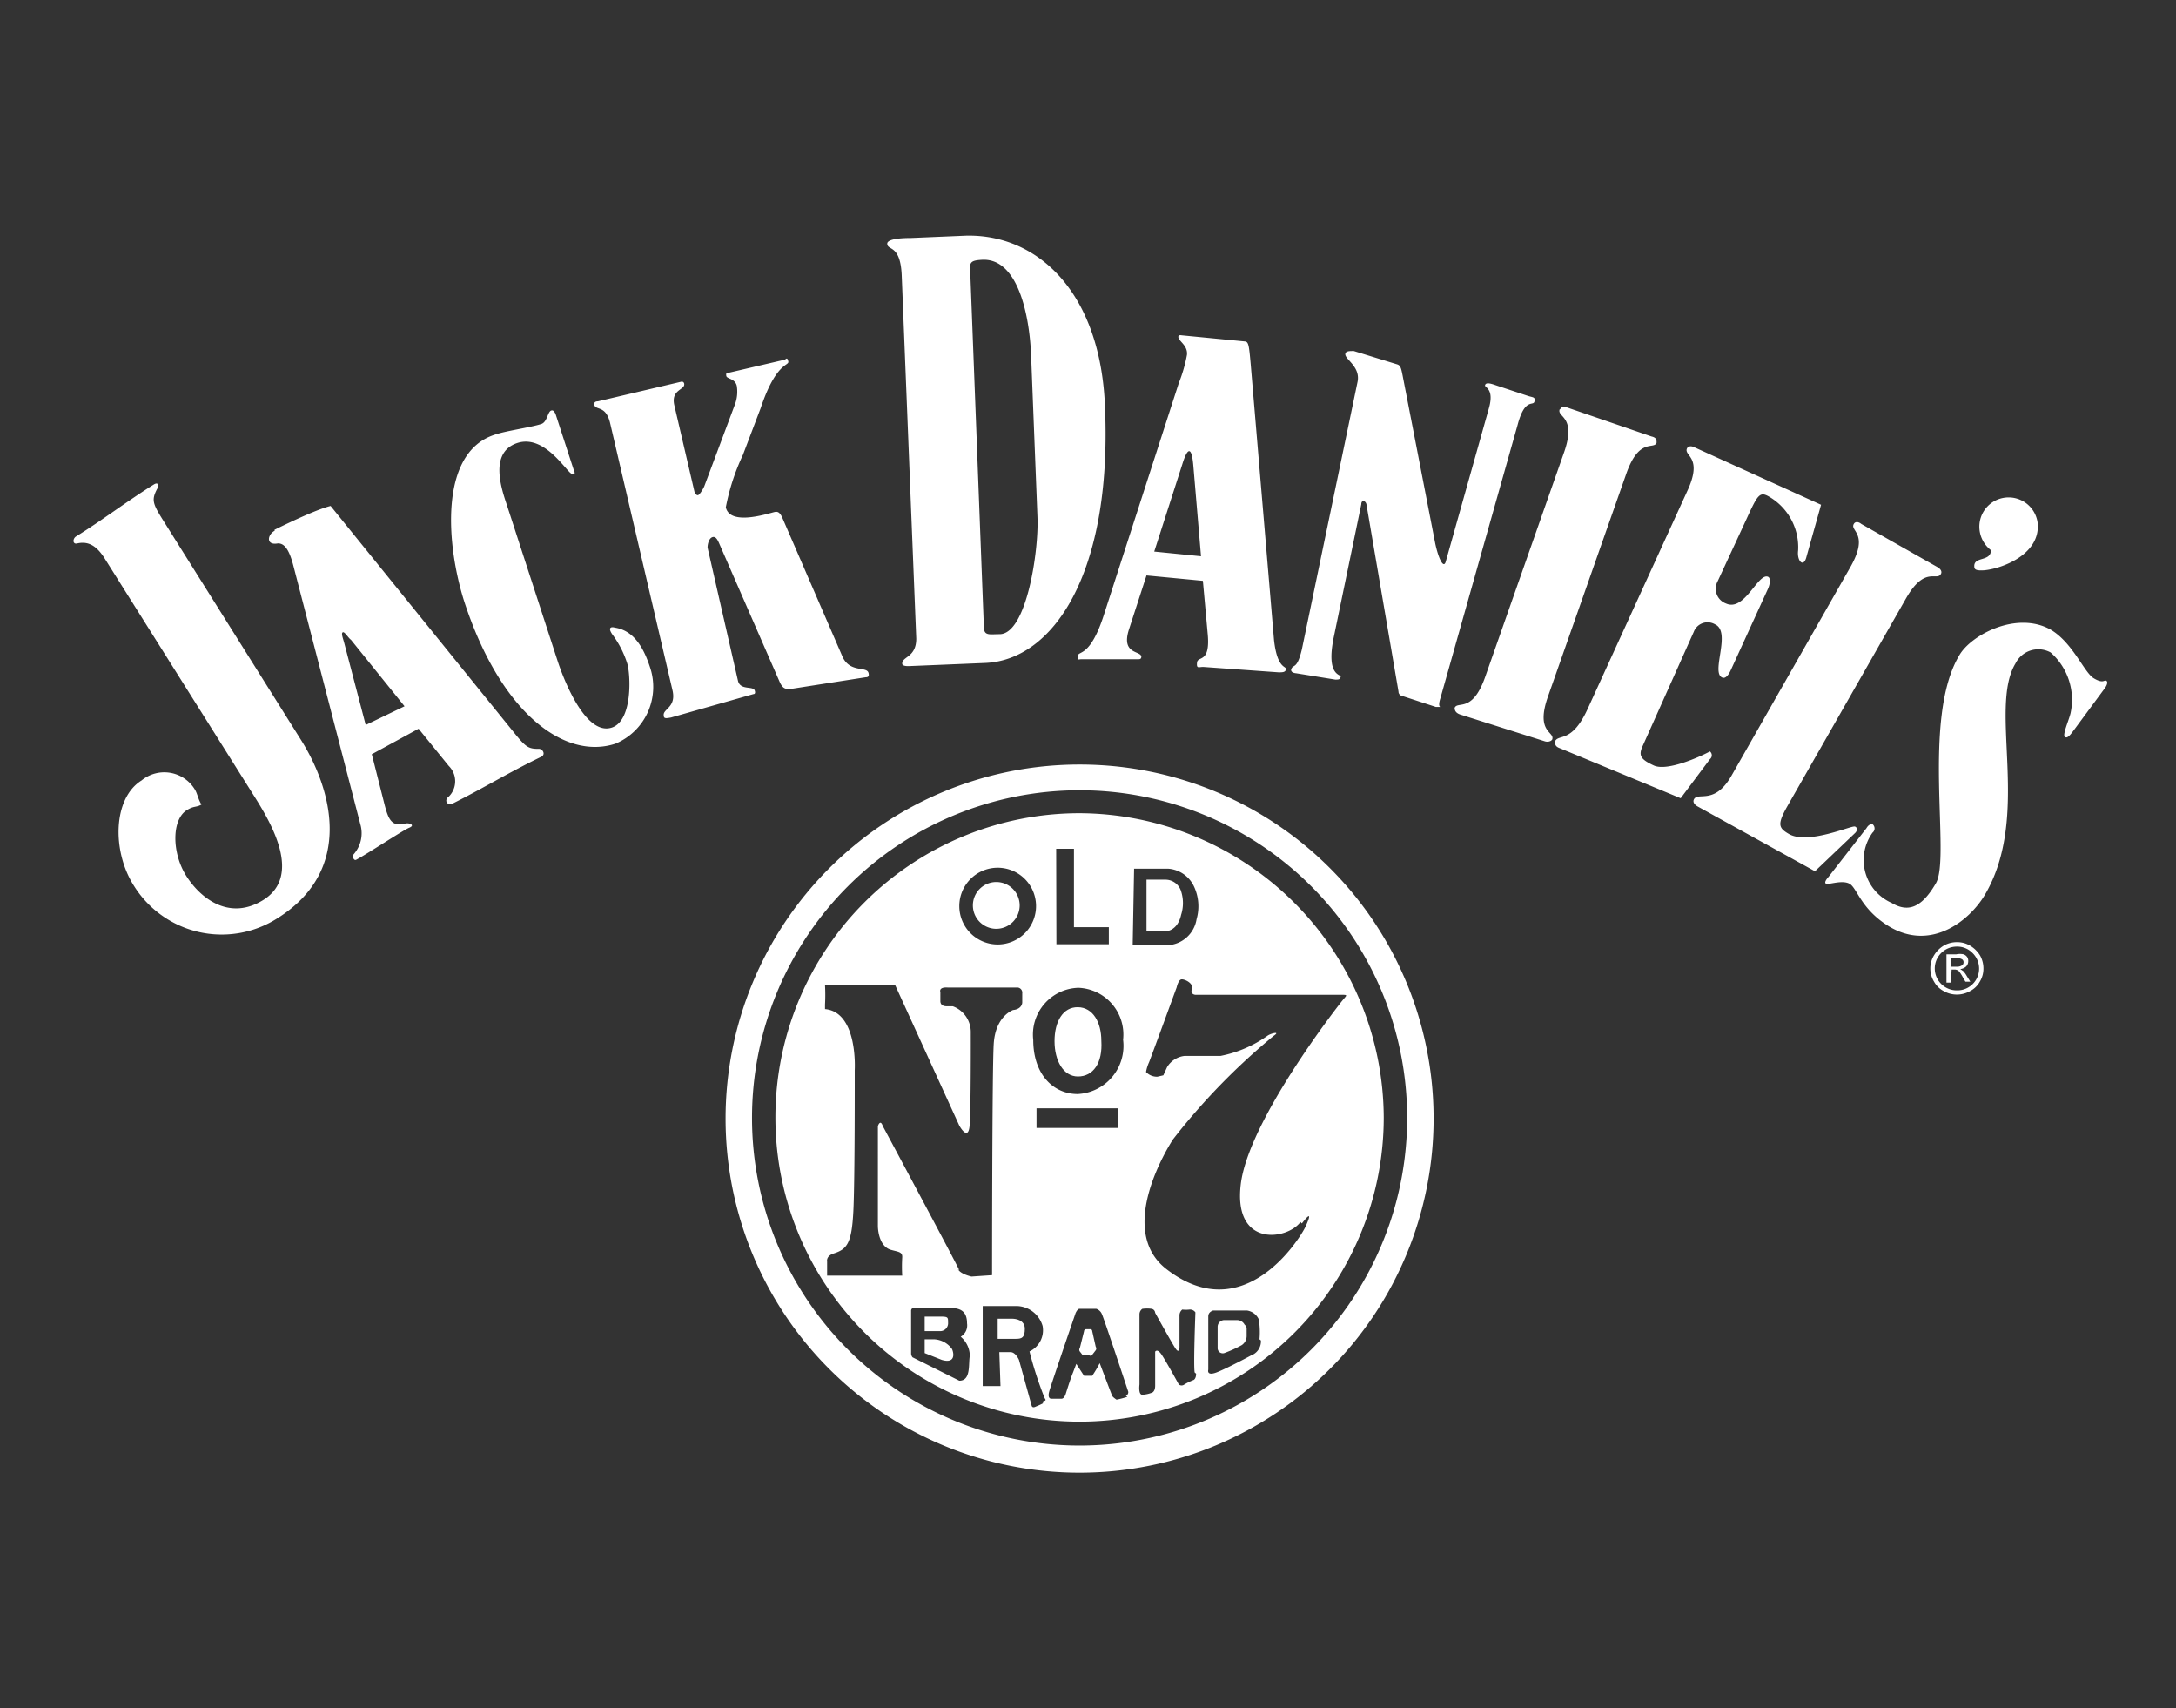 <svg id="Layer_1" data-name="Layer 1" xmlns="http://www.w3.org/2000/svg" width="93" height="73" viewBox="0 0 93 73"><rect x="0" y="0" width="93" height="73" fill="#333333" stroke="none"/><defs><style>.cls-1,.cls-2{fill:#fff;}.cls-2{fill-rule:evenodd;}</style></defs><path class="cls-1" d="M46.68,56.88s0-.09-.1-.08h-.16a.09.09,0,0,0-.09.09l-.18.72a.12.12,0,0,0,0,.14l.13.17s0,0,.09,0h.19a.1.1,0,0,0,.1,0l.17-.22a.13.13,0,0,0,0-.15Z"/><path class="cls-1" d="M42.58,39.69a1,1,0,1,0-1-1A1,1,0,0,0,42.58,39.69Z"/><path class="cls-1" d="M50.48,39.09a1.64,1.64,0,0,0,0-1,.7.7,0,0,0-.67-.5H49V39.8h.79S50.32,39.82,50.48,39.09Z"/><path class="cls-1" d="M40.52,56.51c0-.23,0-.25-.38-.25h-.62v.62h.62A.34.34,0,0,0,40.52,56.51Z"/><path class="cls-1" d="M39.91,57.23h-.39v.59l.73.29c.53.16.55-.2.44-.46A1,1,0,0,0,39.91,57.23Z"/><path class="cls-1" d="M43.25,56.35h-.61v.86h.79c.25,0,.37-.06.37-.43S43.42,56.35,43.25,56.35Z"/><path class="cls-1" d="M46.07,46c.65,0,1.06-.57,1-1.52,0-.8-.36-1.43-1-1.44s-1,.61-1,1.45S45.45,46,46.07,46Z"/><path class="cls-1" d="M46.14,34.75a13,13,0,1,0,13,13A13.06,13.06,0,0,0,46.14,34.75Zm-1,1.52h.76v3.35h1.49v.73H45.15Zm.94,5.94A2,2,0,0,1,48,44.43a2.06,2.06,0,0,1-1.94,2.32c-1.06,0-1.9-.86-1.9-2.31A2,2,0,0,1,46.1,42.21Zm1.72,5.15v.84H44.3v-.84ZM42.59,37.08A1.64,1.64,0,1,1,41,38.72,1.64,1.64,0,0,1,42.59,37.08ZM41,59,39,58a.27.27,0,0,1-.06-.16V56a.12.12,0,0,1,.09-.11h1.3c.47,0,1-.05,1,.66a.56.56,0,0,1-.27.57,1.1,1.1,0,0,1,.39.81C41.38,58.29,41.51,59,41,59Zm0-4.72c-.19-.42-3.27-6.16-3.27-6.16-.11-.32-.21,0-.21,0V52.4s0,.82.53,1c.33.1.53.08.51.34a6.65,6.65,0,0,0,0,.77H35.35l0-.6s-.06-.24.29-.35c.57-.18.76-.45.83-1.78s.06-6.05.06-6.05.15-2.48-1.27-2.61c0,0,0,0,0-.19a7.5,7.5,0,0,0,0-.83h3l2.74,6s.38.7.44,0,.05-4,.05-4A1.17,1.17,0,0,0,40.72,43l-.27,0c-.16,0-.26-.08-.26-.22s0-.39,0-.39-.09-.22.32-.19c.19,0,2.93,0,2.93,0a.22.22,0,0,1,.25.25v.39s0,.28-.39.32c0,0-.76.25-.83,1.46s-.07,9.87-.07,9.87l-.88.06S41.05,54.45,40.94,54.23Zm3.59,5.68a3.57,3.57,0,0,1-.33.15s-.14.08-.17-.05l-.54-1.95h0s-.14-.33-.36-.33h-.48l.05,1.45H42V55.81h1.48a1.18,1.18,0,0,1,1.08.85A1,1,0,0,1,44,57.75a15.67,15.67,0,0,0,.65,2C44.74,59.87,44.65,59.84,44.53,59.91Zm3.59-.27a4,4,0,0,1-.46.12s-.16-.1-.19-.17S47,58.25,47,58.25h0a4.74,4.74,0,0,1-.32.54h-.35L46,58.28l-.14.37c-.12.29-.31.91-.31.91s-.06.21-.18.21l-.45,0s-.16,0-.08-.3,1.13-3.36,1.13-3.36.07-.16.15-.18h.74a.4.4,0,0,1,.24.24c.1.22,1.12,3.3,1.12,3.3S48.24,59.59,48.12,59.64Zm.29-22.57h1.45a1.32,1.32,0,0,1,1.1.74,2,2,0,0,1,.12,1.42,1.32,1.32,0,0,1-1.21,1.11H48.41Zm2.65,21.58c0,.23-.11.27-.11.27a2.51,2.51,0,0,0-.39.19.19.19,0,0,1-.24,0s-.59-1.08-.76-1.31-.25-.09-.25-.09,0,1.16,0,1.45-.16.31-.16.31a1.31,1.31,0,0,1-.39.08c-.18,0-.12-.44-.12-.44l0-3a.29.29,0,0,1,.12-.23,1.44,1.44,0,0,1,.41,0,.19.19,0,0,1,.14.17s.68,1.23.86,1.51.18-.05.18-.05,0-1.14,0-1.33a.32.32,0,0,1,.12-.27,1.34,1.34,0,0,0,.31,0,.28.28,0,0,1,.25.12S51,58.42,51.06,58.65Zm2.77-1.42a.64.64,0,0,1-.42.64s-1,.54-1.46.72-.37-.11-.37-.11l0-2.28c0-.2.21-.25.21-.25s1.07,0,1.44,0a.66.66,0,0,1,.51.38A3.51,3.51,0,0,1,53.83,57.23Zm1.75-5c.61-.79.13.19.13.19-.26.51-2.63,4.31-5.92,1.76-2.18-1.69.12-5.29.28-5.54a28,28,0,0,1,4.31-4.43c.31-.21-.14-.1-.27,0a5.19,5.19,0,0,1-2,.86c-.67,0-1.53,0-1.53,0a1,1,0,0,0-.76.48l-.16.35s0,0-.26.06a.65.65,0,0,1-.48-.2,1.69,1.69,0,0,1,.13-.42c.16-.41,1.18-3.2,1.18-3.2s.07-.33.21-.34.52.17.44.41.15.25.15.25H57.3c.33,0,.27,0,.06.26s-4,5.12-4.33,7.83S55,53,55.58,52.22Z"/><path class="cls-1" d="M46.14,32.67A15.13,15.13,0,1,0,61.27,47.8,15.12,15.12,0,0,0,46.14,32.67Zm0,29.1a14,14,0,1,1,14-14A14,14,0,0,1,46.14,61.77Z"/><path class="cls-1" d="M53.19,56.6a.36.36,0,0,0-.32-.19h-.56a.29.29,0,0,0-.27.28v.91a.22.22,0,0,0,.31.21,5,5,0,0,0,.72-.33.47.47,0,0,0,.21-.41l0-.33A.31.31,0,0,0,53.19,56.6Z"/><path class="cls-2" d="M41.29,10.07l-2.37.1c-.6,0-1,.08-1,.24,0,.32.57,0,.62,1.39l.62,15.49c0,.81-.61.76-.6,1.07,0,.07.1.12.37.1l3.16-.13c2.92-.11,5.42-3.81,5.14-10.84C47.07,12.48,44.34,10,41.29,10.07Zm2.78,5.15.27,6.88c.06,1.46-.47,5-1.62,5-.42,0-.66.08-.67-.29l-.59-15.39c0-.25.13-.3.54-.32C43.49,11.05,44,13.41,44.07,15.22Zm6.29-.83c0,.19.41.36.37.77a6.31,6.31,0,0,1-.35,1.21l-3.19,9.87c-.59,1.86-1.1,1.56-1.12,1.78s0,.15.16.15l2.4,0c.08,0,.14,0,.15-.1,0-.28-.88-.08-.53-1.17L49,24.59l2.41.23.21,2.32c.1,1.21-.43.88-.46,1.17s.08.18.28.19l3.21.23c.16,0,.3,0,.31-.14s-.37,0-.51-1.24l-1-11.83c-.07-.78-.09-.92-.25-.93l-2.68-.26C50.44,14.32,50.37,14.31,50.36,14.39ZM51,19.88l.33,3.89-2-.2,1.2-3.73C50.79,19,50.94,19.18,51,19.88Zm6.5-4.77c-.06.23.66.54.52,1.21L55.64,27.75c-.22.92-.38.59-.46.87,0,.1.1.14.22.15l1.67.27c.14,0,.2,0,.23-.12s-.65,0-.29-1.72l1.17-5.65c0-.2.18-.17.22,0l1.37,8a.19.19,0,0,0,.16.19l1.44.47c.08,0,.18,0,.19,0s-.12,0,0-.37l3.3-11.68c.31-1.18.67-.79.72-1s-.07-.17-.3-.25l-1.36-.45c-.28-.1-.42-.11-.45,0s.41.13.16,1L61.79,24c-.09.32-.31-.12-.45-.78l-1.36-7c-.1-.52-.11-.61-.3-.66L57.86,15C57.66,15,57.53,15,57.5,15.11Zm-24,.27-2.32.54c-.11,0-.16,0-.14.14s.37.1.45.43a1.57,1.57,0,0,1-.09.82l-1.3,3.47c-.07.16-.21.37-.27.38s-.13-.07-.15-.15l-.86-3.69c-.16-.69.48-.65.42-.93a.1.1,0,0,0-.12-.08l-3.57.84c-.13,0-.17.07-.15.15.06.25.5,0,.68.8l2.66,11.39c.18.76-.44.8-.37,1.1,0,.12.1.11.31.07l3.52-1c.08,0,.08-.08.06-.14-.05-.23-.62,0-.72-.43L30.24,23.4c0-.15.06-.41.22-.45s.24.19.32.37l2.56,5.86c.11.21.2.3.52.25L37,28.94c.12,0,.15-.06.12-.18-.07-.3-.77,0-1.1-.67l-2.6-6c-.1-.2-.18-.24-.32-.21-.39.1-1.9.58-2.08-.2a9.38,9.38,0,0,1,.73-2.24l.76-2c.67-2,1.23-1.79,1.18-2S33.59,15.36,33.52,15.38Zm33.16,2.11c-.13.35.73.28.19,1.83l-3.38,9.62c-.55,1.55-1.18,1-1.3,1.31,0,.12.06.22.23.28L66,31.67c.16.06.3,0,.34-.07.12-.35-.73-.28-.18-1.84l3.35-9.53c.55-1.55,1.17-1,1.29-1.31,0-.12,0-.22-.22-.27L67,17.42C66.85,17.36,66.72,17.38,66.68,17.49Zm-43.1.05c-.16.06-.17.5-.43.58-.47.15-1.52.29-2,.46-2.39.78-2.05,4.76-1.28,7.15,1.55,4.73,4.27,6.76,6.45,6.05a2.63,2.63,0,0,0,1.48-3.27c-.25-.76-.65-1.56-1.5-1.69-.17-.05-.31,0-.11.29a4.16,4.16,0,0,1,.63,1.22c.15.43.26,2.46-.65,2.76-1.08.36-2-1.88-2.31-2.82l-2.18-6.7c-.22-.66-.77-2.24.45-2.64s2.18,1.38,2.35,1.32.1,0,.07-.14l-.79-2.43C23.7,17.61,23.65,17.52,23.58,17.54ZM72.1,19.16c-.15.34.71.35,0,1.85l-4.24,9.27c-.68,1.5-1.25,1.07-1.4,1.4,0,.11,0,.22.2.29l5.17,2.14,1.25-1.67a.21.21,0,0,0,0-.33c-.44.24-1.84.86-2.4.6s-.66-.42-.48-.82L72.39,27a.63.63,0,0,1,.91-.32c.71.32-.19,2.05.3,2.27.13.06.26-.07.37-.31l1.6-3.5c.08-.19.11-.43,0-.49-.43-.2-1,1.5-1.8,1.14a.67.67,0,0,1-.36-.95l1.21-2.61c.5-1.09.58-1.25,1-1a2.5,2.5,0,0,1,1.23,2.29c-.06.46.24.77.36.26l.62-2.21-5.4-2.45C72.3,19.05,72.16,19.05,72.1,19.16ZM6.58,20.7c-1.2.75-2.22,1.54-3.34,2.23-.14.1-.14.35.07.29.5-.11.85.14,1.18.67l6.43,10.22c.66,1.06,2,3.31.33,4.35-1.4.87-2.62,0-3.27-1S7.33,35,8,34.61c.29-.18.39-.1.61-.23-.14-.22-.17-.46-.28-.64a1.53,1.53,0,0,0-2.28-.39c-1.22.76-1.27,3-.34,4.48a4.42,4.42,0,0,0,6.13,1.42c3.35-2.09,2.3-5.58,1.05-7.59L7,22.28c-.48-.76-.53-.91-.29-1.38C6.8,20.77,6.78,20.58,6.58,20.7Zm79.16.56a1.25,1.25,0,0,0-1.14,1.35,1.27,1.27,0,0,0,.49.9c0,.51-.75.25-.71.71,0,.13.11.17.42.15.71-.06,2.4-.65,2.29-2A1.25,1.25,0,0,0,85.74,21.26Zm-6.51,1.13c-.18.31.67.4-.14,1.83L74,33.15c-.72,1.26-1.42.68-1.6,1-.06.11,0,.23.17.32l5,2.76,1.71-1.63c.08-.07.14-.22,0-.28s-2,.79-2.82.32c-.45-.26-.51-.41-.07-1.19l5.06-8.86c.81-1.43,1.32-.74,1.5-1.06.06-.1,0-.22-.17-.31l-3.23-1.83C79.43,22.29,79.29,22.28,79.23,22.39ZM83.74,28c-1.62,2.7-.36,8.63-1,9.74s-1.23,1.24-1.9.84a2,2,0,0,1-.81-3,.23.23,0,0,0,0-.36c-.07,0-.16,0-.26.17l-1.62,2.08s-.22.23-.11.29.67-.17,1,0,.48,1.09,1.7,1.83c1.79,1.07,3.43-.24,4.09-1.35,2-3.39.14-7.95,1.31-9.89a1.09,1.09,0,0,1,1.5-.47,2.69,2.69,0,0,1,.85,2.61c-.08.32-.35.91-.24,1s.25-.11.4-.31l1.27-1.72c.12-.15.19-.32.1-.37s-.13.14-.54-.11-.89-1.51-1.83-2.07C86.2,26.09,84.24,27.13,83.74,28Zm-72-5.32c-.31.16-.39.64.14.54.25,0,.47.2.67,1l2.85,11a1.36,1.36,0,0,1-.28,1.28c-.08.09,0,.29.1.24.46-.24,2-1.26,2.27-1.37s0-.22-.16-.18c-.58.15-.72-.16-.88-.75l-.56-2.21,2-1.09,1.29,1.59a.92.92,0,0,1,0,1.31c-.22.15-.06.41.16.3,1.32-.66,2.42-1.34,3.79-2,.21-.1.06-.36-.12-.34-.39,0-.52-.06-.94-.57l-7.94-9.81C13.58,21.76,12.56,22.23,11.73,22.64ZM15,27.34l2.29,2.84-1.66.8-.92-3.51c-.05-.19-.14-.41-.06-.45S14.89,27.27,15,27.34Z"/><path class="cls-1" d="M83.38,40.94v.37h.24a.4.4,0,0,0,.22-.05.15.15,0,0,0,.08-.14.14.14,0,0,0-.07-.13.48.48,0,0,0-.24-.05Zm0,1.05h-.19V40.78h.42a.76.76,0,0,1,.31,0,.33.33,0,0,1,.15.11.29.29,0,0,1,.05.18.32.32,0,0,1-.09.23.44.44,0,0,1-.25.11l.13.09a1.16,1.16,0,0,1,.15.21l.15.24H84l-.11-.19a1.49,1.49,0,0,0-.18-.27.28.28,0,0,0-.18-.06h-.12Zm.26-1.54a.94.94,0,0,0-.67.27.93.93,0,0,0,0,1.33.94.94,0,0,0,.67.27.93.93,0,0,0,.66-1.6A.91.91,0,0,0,83.64,40.45Zm0-.19a1.09,1.09,0,0,1,.56.15,1.27,1.27,0,0,1,.42.41,1.13,1.13,0,0,1,.15.57,1.06,1.06,0,0,1-.15.55,1,1,0,0,1-.42.41,1.14,1.14,0,0,1-1.13,0,1,1,0,0,1-.41-.4,1.08,1.08,0,0,1,0-1.13,1.24,1.24,0,0,1,.41-.41A1.13,1.13,0,0,1,83.64,40.26Z"/></svg>